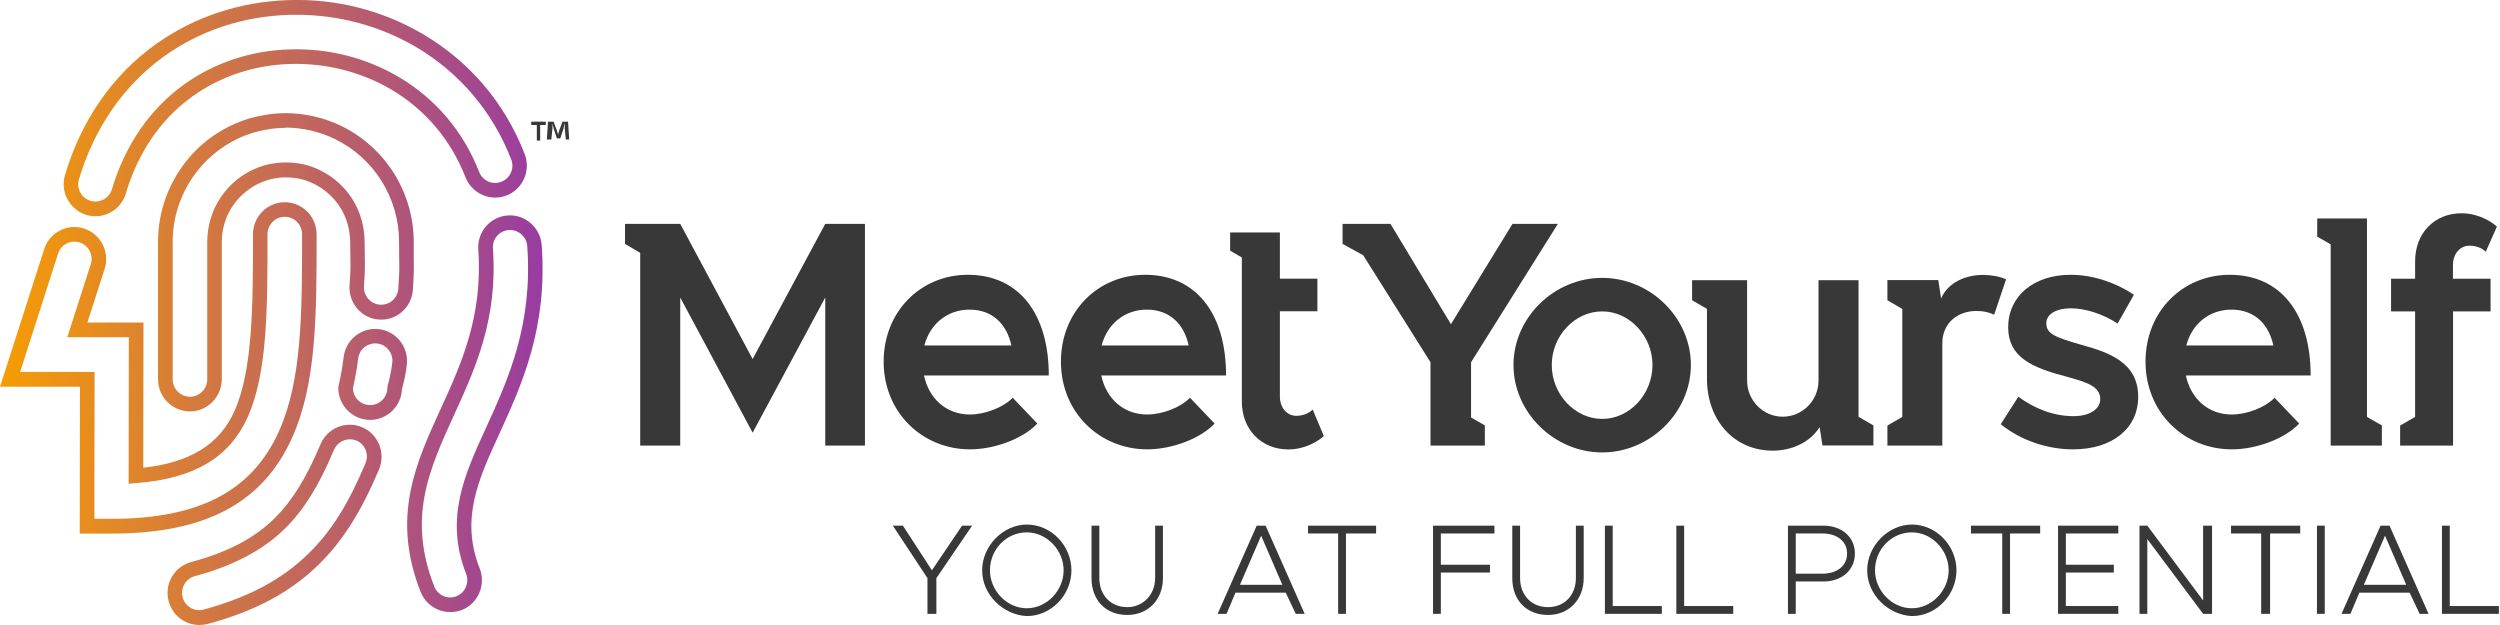 <?xml version="1.0" encoding="UTF-8"?> <svg xmlns="http://www.w3.org/2000/svg" width="992" height="248" viewBox="0 0 992 248" fill="none"><g clip-path="url(#clip0_1132_149)"><path d="M224.525 55.357L224.083 50.928C224.083 50.485 224.083 49.6 224.083 48.714C224.083 49.157 223.64 50.042 223.64 50.928L222.311 54.914H220.983L219.654 50.928C219.654 50.485 219.211 49.6 219.211 48.714C219.211 49.6 219.211 50.042 219.211 50.928L218.768 55.357H216.997L217.44 48.271H219.654L220.983 51.814C220.983 52.257 221.425 52.7 221.425 53.585C221.425 53.142 221.868 52.257 221.868 51.814L223.197 48.271H225.411L225.854 55.357H224.525ZM216.554 48.271V49.6H214.34V55.8H213.011V49.6H210.797V48.271H216.554Z" fill="#383838"></path><path d="M368.014 229.4L354.285 208.586H358.271L369.785 226.3L381.742 208.586H385.728L371.557 229.4V243.572H368.014V229.4Z" fill="#383838"></path><path d="M422.043 226.3C422.043 218.329 415.401 211.243 407.429 211.243C399.458 211.243 392.815 217.886 392.815 226.3C392.815 234.271 399.458 241.357 407.429 241.357C415.401 241.357 422.043 234.271 422.043 226.3ZM389.715 226.3C389.715 216.557 398.129 208.143 407.429 208.143C417.172 208.143 425.143 216.557 425.143 226.3C425.143 236.043 417.172 244.457 407.429 244.457C398.129 244.014 389.715 236.043 389.715 226.3Z" fill="#383838"></path><path d="M433.113 229.4V208.586H436.213V229.4C436.213 236.043 440.642 240.915 447.285 240.915C453.485 240.915 458.356 236.043 458.356 229.4V208.586H461.456V229.4C461.456 237.815 455.699 244.015 447.285 244.015C438.87 244.015 433.113 238.258 433.113 229.4Z" fill="#383838"></path><path d="M508.842 232.058L500.428 212.572L492.013 232.058H508.842ZM510.171 235.158H490.242L486.699 243.572H483.156L498.656 208.586H502.199L517.699 243.572H514.156L510.171 235.158Z" fill="#383838"></path><path d="M530.981 211.686H519.023V208.586H546.038V211.686H534.081V243.572H530.981V211.686Z" fill="#383838"></path><path d="M571.729 211.686V224.086H591.215V227.186H571.729V243.572H568.629V208.586H592.986V211.686H571.729Z" fill="#383838"></path><path d="M600.07 229.4V208.586H603.17V229.4C603.17 236.043 607.599 240.915 614.242 240.915C620.885 240.915 625.313 236.043 625.313 229.4V208.586H628.413V229.4C628.413 237.815 622.656 244.015 614.242 244.015C605.827 244.015 600.07 238.258 600.07 229.4Z" fill="#383838"></path><path d="M659.414 240.472V243.572H636.828V208.586H639.928V240.472H659.414Z" fill="#383838"></path><path d="M687.754 240.472V243.572H665.168V208.586H668.268V240.472H687.754Z" fill="#383838"></path><path d="M723.182 227.629C728.939 227.629 732.925 224.529 732.925 219.658C732.925 214.786 728.939 211.686 723.182 211.686H712.553V227.629H723.182ZM709.453 208.586H723.625C730.71 208.586 736.025 213.015 736.025 219.658C736.025 226.3 730.71 230.729 723.625 230.729H712.553V243.572H709.453V208.586Z" fill="#383838"></path><path d="M773.227 226.3C773.227 218.329 766.584 211.243 758.613 211.243C750.641 211.243 743.998 217.886 743.998 226.3C743.998 234.271 750.641 241.357 758.613 241.357C766.584 241.357 773.227 234.271 773.227 226.3ZM740.898 226.3C740.898 216.557 749.313 208.143 758.613 208.143C768.356 208.143 776.327 216.557 776.327 226.3C776.327 236.043 768.356 244.457 758.613 244.457C749.313 244.014 740.898 236.043 740.898 226.3Z" fill="#383838"></path><path d="M794.482 211.686H782.082V208.586H809.539V211.686H797.582V243.572H794.482V211.686Z" fill="#383838"></path><path d="M819.729 211.686V224.086H838.772V227.186H819.729V240.472H840.543V243.572H816.629V208.586H840.543V211.686H819.729Z" fill="#383838"></path><path d="M848.953 208.586H852.053L874.196 238.258V208.586H877.739V243.572H874.196L852.053 213.9V243.572H848.953V208.586Z" fill="#383838"></path><path d="M897.231 211.686H885.273V208.586H912.731V211.686H900.773V243.572H897.231V211.686Z" fill="#383838"></path><path d="M922.467 208.586H919.367V243.572H922.467V208.586Z" fill="#383838"></path><path d="M954.799 232.058L946.385 212.572L937.97 232.058H954.799ZM956.128 235.158H936.199L932.656 243.572H929.113L944.613 208.586H948.156L963.656 243.572H960.113L956.128 235.158Z" fill="#383838"></path><path d="M991.554 240.472V243.572H968.969V208.586H972.069V240.472H991.554Z" fill="#383838"></path><path d="M79.068 247.999C76.855 247.999 74.729 247.43 72.776 246.293C69.868 244.586 67.785 241.83 66.917 238.548C66.049 235.267 66.483 231.854 68.176 228.922C69.868 225.991 72.602 223.89 75.857 223.015C90.438 219.077 100.984 213.564 109.012 205.601C115.869 198.819 121.51 189.762 127.195 176.242C129.929 169.81 137.35 166.791 143.729 169.547C150.108 172.26 153.103 179.742 150.412 186.218C143.339 203.02 136.005 214.614 126.631 223.847C115.348 234.96 101.287 242.486 82.367 247.605C81.282 247.824 80.153 247.999 79.068 247.999ZM138.825 174.317C136.178 174.317 133.661 175.892 132.533 178.473C126.544 192.781 120.512 202.407 113.048 209.758C104.369 218.29 92.695 224.459 77.332 228.616C75.553 229.097 74.078 230.235 73.166 231.81C72.255 233.385 71.995 235.267 72.472 237.017C72.95 238.767 74.078 240.255 75.64 241.173C77.202 242.092 79.068 242.355 80.804 241.873C98.684 237.017 111.963 229.929 122.508 219.559C131.448 210.808 138.174 200.088 145.031 183.811C146.507 180.311 144.901 176.286 141.429 174.798C140.605 174.492 139.693 174.317 138.825 174.317ZM178.62 242.88C176.927 242.88 175.235 242.53 173.629 241.83C170.548 240.473 168.161 238.023 166.903 234.873C155.229 205.12 164.863 184.074 175.061 161.803C182.873 144.739 191.682 125.443 189.773 99.059C189.295 92.058 194.503 85.977 201.446 85.495C208.346 84.97 214.422 90.264 214.943 97.265C217.33 130.212 207.045 152.658 197.975 172.479C189.729 190.462 182.656 205.995 190.337 225.553C192.897 232.072 189.729 239.467 183.263 242.048C181.788 242.574 180.182 242.88 178.62 242.88ZM195.588 98.578C197.628 126.493 188.471 146.489 180.399 164.166C170.288 186.262 161.565 205.295 172.327 232.729C172.978 234.435 174.28 235.748 175.929 236.492C177.622 237.236 179.444 237.236 181.137 236.579C184.609 235.179 186.301 231.197 184.956 227.697C176.363 205.776 184.305 188.406 192.724 170.029C201.49 150.864 211.471 129.118 209.214 97.659C208.954 93.896 205.656 91.008 201.924 91.271C198.148 91.533 195.328 94.815 195.588 98.578ZM44.221 211.727H31.636L31.723 153.446H0L17.532 98.884C18.53 95.69 20.744 93.021 23.738 91.49C26.732 89.914 30.161 89.652 33.372 90.702C39.968 92.846 43.657 99.978 41.53 106.672L34.674 127.981H56.936L56.849 185.605C75.51 183.505 87.01 176.373 92.955 163.291C100.376 146.883 100.376 120.674 100.376 92.977C100.376 85.933 106.061 80.245 113.004 80.245C119.991 80.245 125.633 85.977 125.633 92.977C125.633 124.787 125.633 152.221 115.825 173.879C104.108 199.694 81.368 211.727 44.221 211.727ZM37.451 205.864H44.264C78.851 205.864 99.899 194.925 110.574 171.385C119.861 150.908 119.861 124.043 119.861 92.933C119.861 89.127 116.78 86.02 113.004 86.02C109.229 86.02 106.148 89.127 106.148 92.933C106.148 122.511 106.148 148.108 98.206 165.697C90.959 181.624 76.985 189.893 54.159 191.687L51.034 191.95L51.121 133.8H26.689L36.019 104.835C37.147 101.247 35.194 97.353 31.593 96.215C29.857 95.646 27.991 95.821 26.385 96.653C24.779 97.484 23.564 98.928 23.044 100.634L7.985 147.583H37.538L37.451 205.864ZM146.854 166.616C139.867 166.616 134.225 160.884 134.225 153.883L134.312 153.227C134.312 153.183 135.744 147.145 136.352 141.763C136.742 138.394 138.391 135.375 141.039 133.275C143.686 131.175 146.984 130.212 150.325 130.606C157.225 131.394 162.216 137.694 161.435 144.695C160.958 149.027 159.959 152.702 159.482 154.408C159.265 161.147 153.667 166.616 146.854 166.616ZM140.04 154.19C140.214 157.865 143.208 160.753 146.854 160.753C150.629 160.753 153.71 157.646 153.71 153.84L153.841 152.921C154.144 151.871 155.186 148.195 155.663 143.907C156.097 140.144 153.407 136.732 149.674 136.294C147.852 136.119 146.073 136.6 144.64 137.738C143.208 138.876 142.297 140.538 142.123 142.332C141.516 147.408 140.344 152.746 140.04 154.19ZM75.336 163.247C68.393 163.247 62.708 157.515 62.708 150.514V95.996C62.708 85.67 65.746 75.738 71.517 67.206C77.289 58.63 85.404 52.154 94.951 48.392C97.772 47.254 100.853 46.379 104.065 45.81C107.016 45.241 110.01 44.935 112.961 44.891H113.569C117.387 44.935 120.989 45.372 124.678 46.204C128.454 47.079 132.099 48.348 135.484 50.01C144.076 54.211 151.28 60.73 156.401 68.868C161.478 77.094 164.169 86.458 164.169 95.996V102.822C164.256 106.76 164.256 108.466 163.822 115.029C163.344 122.03 157.269 127.324 150.369 126.799C143.425 126.318 138.218 120.192 138.695 113.235C139.129 107.154 139.086 106.06 139.042 103.303L138.956 96.127C138.912 91.139 137.567 86.37 135.093 82.432C132.489 78.32 128.844 75.038 124.548 72.938C122.769 72.063 120.946 71.406 119.167 71.013C117.561 70.619 115.782 70.444 113.829 70.4H113.178C111.572 70.4 110.097 70.575 108.708 70.838C107.233 71.1 105.757 71.537 104.195 72.15C99.465 74.032 95.299 77.401 92.391 81.645C89.527 85.889 88.008 90.877 88.008 96.084V150.514C87.965 157.515 82.28 163.247 75.336 163.247ZM113.265 50.711C110.444 50.754 107.797 51.017 105.15 51.542C102.329 52.067 99.595 52.854 97.121 53.817C88.789 57.099 81.412 63.049 76.334 70.531C71.214 78.101 68.523 86.895 68.523 95.996V150.514C68.523 154.321 71.604 157.427 75.38 157.427C79.155 157.427 82.236 154.321 82.236 150.514V95.996C82.236 89.608 84.102 83.439 87.618 78.232C91.219 72.938 96.21 68.912 102.069 66.593C103.978 65.85 105.887 65.281 107.667 64.974C109.316 64.668 111.138 64.493 113.004 64.449H113.612C116.172 64.493 118.386 64.756 120.382 65.193C122.552 65.674 124.808 66.462 127.021 67.556C132.316 70.137 136.786 74.163 139.954 79.195C142.991 84.095 144.64 89.914 144.684 95.953L144.771 103.128C144.814 105.929 144.857 107.197 144.423 113.542C144.163 117.305 146.984 120.63 150.759 120.893C154.622 121.155 157.79 118.311 158.05 114.504C158.484 108.204 158.484 106.585 158.397 103.041L158.354 95.909C158.354 87.464 155.967 79.151 151.454 71.888C146.94 64.668 140.518 58.892 132.923 55.173C129.929 53.73 126.718 52.592 123.376 51.804C120.121 51.06 116.91 50.667 113.872 50.623H113.265V50.711ZM37.885 85.802C36.713 85.802 35.498 85.626 34.283 85.276C27.644 83.264 23.825 76.175 25.777 69.481C32.2 47.866 44.568 29.927 61.623 17.676C76.812 6.781 95.038 0.699 114.393 0.043C133.314 -0.613 151.801 4.112 167.858 13.563C186.388 24.458 200.362 40.91 208.173 61.08C209.388 64.231 209.345 67.687 207.999 70.794C206.654 73.9 204.18 76.307 201.056 77.532C194.59 80.113 187.256 76.832 184.695 70.312C178.924 55.523 168.726 43.447 155.186 35.484C143.122 28.439 129.278 24.983 115.131 25.377C100.853 25.814 87.4 30.277 76.248 38.328C63.836 47.254 54.766 60.511 49.949 76.701C48.344 82.257 43.31 85.802 37.885 85.802ZM117.561 5.862C116.563 5.862 115.565 5.862 114.523 5.906C96.34 6.475 79.199 12.207 64.965 22.445C49.038 33.953 37.408 50.798 31.332 71.144C30.247 74.775 32.33 78.626 35.932 79.676C39.534 80.77 43.353 78.669 44.438 75.038C49.602 57.624 59.453 43.316 72.906 33.602C85.014 24.895 99.552 20.039 115.001 19.601C130.233 19.12 145.161 22.883 158.137 30.496C172.805 39.115 183.871 52.154 190.12 68.212C191.509 71.756 195.458 73.507 198.973 72.106C200.665 71.45 202.011 70.137 202.748 68.475C203.486 66.812 203.529 64.931 202.835 63.224C195.458 44.279 182.352 28.833 164.993 18.595C150.673 10.238 134.355 5.862 117.561 5.862Z" fill="url(#paint0_linear_1132_149)"></path><path d="M401.841 157.823L411.605 168.061C405.877 174.187 394.463 178.3 384.916 178.3C366.125 178.3 350.633 163.817 350.633 143.471C350.633 123.607 365.344 109.036 384.048 109.036C404.358 109.036 416.161 124.525 416.161 148.984H366.646C368.556 158.085 375.412 164.473 384.829 164.473C390.905 164.473 398.152 161.673 401.841 157.823ZM366.776 137.083H401.32C399.541 128.77 393.942 122.863 384.699 122.863C376.063 122.863 369.076 128.376 366.776 137.083Z" fill="#383838"></path><path d="M472.184 157.822L481.949 168.061C476.22 174.186 464.807 178.299 455.26 178.299C436.469 178.299 420.977 163.816 420.977 143.471C420.977 123.606 435.688 109.036 454.392 109.036C474.701 109.036 486.505 124.525 486.505 148.984H436.99C438.899 158.085 445.756 164.473 455.173 164.473C461.248 164.473 468.496 161.672 472.184 157.822ZM437.12 137.082H471.664C469.884 128.769 464.286 122.862 455.043 122.862C446.407 122.862 439.42 128.375 437.12 137.082Z" fill="#383838"></path><path d="M600.551 144.826C600.551 126.012 616.694 110.26 635.745 110.26C654.796 110.26 670.94 126.012 670.94 144.826C670.94 163.641 654.796 179.523 635.745 179.523C616.694 179.523 600.551 163.684 600.551 144.826ZM655.708 144.826C655.708 133.319 646.551 123.562 635.789 123.562C624.853 123.562 615.74 133.275 615.74 144.826C615.74 156.465 624.896 166.222 635.789 166.222C646.551 166.222 655.708 156.509 655.708 144.826Z" fill="#383838"></path><path d="M703.448 178.824C687.956 178.824 677.324 166.616 677.324 150.339V122.555L671.422 119.142V111.179H693.25V151.039C693.25 158.915 699.63 165.347 707.354 165.347C715.252 165.347 721.588 158.872 721.588 150.996V111.179H737.471V165.391L743.373 168.804V176.767H723.15L722.022 169.46C718.247 175.586 710.869 178.824 703.448 178.824Z" fill="#383838"></path><path d="M793.887 168.324L800.874 157.429C807.209 162.023 814.587 165.13 822.832 165.13C829.038 165.13 833.378 162.417 833.378 158.348C833.378 153.228 827.649 151.566 820.185 149.509C805.951 145.79 796.924 141.677 796.838 129.907C796.838 117.481 806.992 109.036 821.617 109.036C830.644 109.036 839.67 112.23 846.744 116.956L840.278 128.376C834.072 124.394 827.302 122.338 821.617 122.338C816.149 122.338 811.983 124.525 811.983 128.245C811.983 132.489 815.411 133.758 825.436 136.689C836.502 139.752 848.436 143.602 848.436 157.429C848.436 170.118 838.021 178.3 822.659 178.3C812.547 178.343 801.785 174.756 793.887 168.324Z" fill="#383838"></path><path d="M902.548 157.822L912.312 168.061C906.584 174.186 895.17 178.299 885.623 178.299C866.832 178.299 851.34 163.816 851.34 143.471C851.34 123.606 866.051 109.036 884.755 109.036C905.065 109.036 916.869 124.525 916.869 148.984H867.353C869.263 158.085 876.119 164.473 885.493 164.473C891.655 164.473 898.859 161.672 902.548 157.822ZM867.527 137.082H902.07C900.291 128.769 894.693 122.862 885.449 122.862C876.77 122.862 869.783 128.375 867.527 137.082Z" fill="#383838"></path><path d="M525.304 173.049C521.659 176.243 516.278 178.343 511.33 178.343C500.394 178.343 492.757 170.38 492.757 159.266V102.167L488.113 99.454V92.235H507.859V110.568H522.744V123.519H507.859V157.297C507.859 161.76 510.636 164.998 514.368 164.998C517.059 164.998 519.446 163.948 520.878 162.504L525.304 173.049Z" fill="#383838"></path><path d="M343.212 88.821V176.811H327.459V118.049L298.644 171.692L269.915 118.049V176.811H254.032V100.329L248 96.785V88.821H269.915L298.644 142.464L327.459 88.821H343.212Z" fill="#383838"></path><path d="M583.717 165.653L589.185 168.803V176.81H567.617V143.732L540.928 101.29L532.727 96.784V88.82H551.734L575.732 128.637L600.165 88.82H618.174L583.717 143.732V165.653Z" fill="#383838"></path><path d="M796.011 110.83L791.281 124.875C789.241 123.869 786.811 123.387 784.337 123.387C776.656 123.387 770.711 128.244 770.711 136.251V176.811H748.926V168.848L754.828 165.435V122.6L748.926 119.143V111.136H769.105L770.233 118.443C772.967 112.099 779.781 109.08 787.028 109.08C790.369 109.123 793.581 109.736 796.011 110.83Z" fill="#383838"></path><path d="M945.12 168.804V176.811H924.81V96.96L919.473 93.897V86.677H939.218V165.435L945.12 168.804Z" fill="#383838"></path><path d="M973.375 110.611H988.26V123.562H973.375V176.811H952.371V168.848L958.317 165.435V123.562H948.77V110.611H958.317V103.698C958.317 92.54 965.911 84.621 976.804 84.621C981.751 84.621 987.132 86.677 990.777 89.915L986.351 99.891C984.919 98.447 982.532 97.485 979.841 97.485C976.196 97.485 973.332 100.679 973.332 105.142V110.611H973.375Z" fill="#383838"></path></g><defs><linearGradient id="paint0_linear_1132_149" x1="0" y1="123.991" x2="215.293" y2="123.991" gradientUnits="userSpaceOnUse"><stop stop-color="#F69D04"></stop><stop offset="1" stop-color="#983CA2"></stop></linearGradient><clipPath id="clip0_1132_149"><rect width="992" height="248" fill="white"></rect></clipPath></defs></svg> 